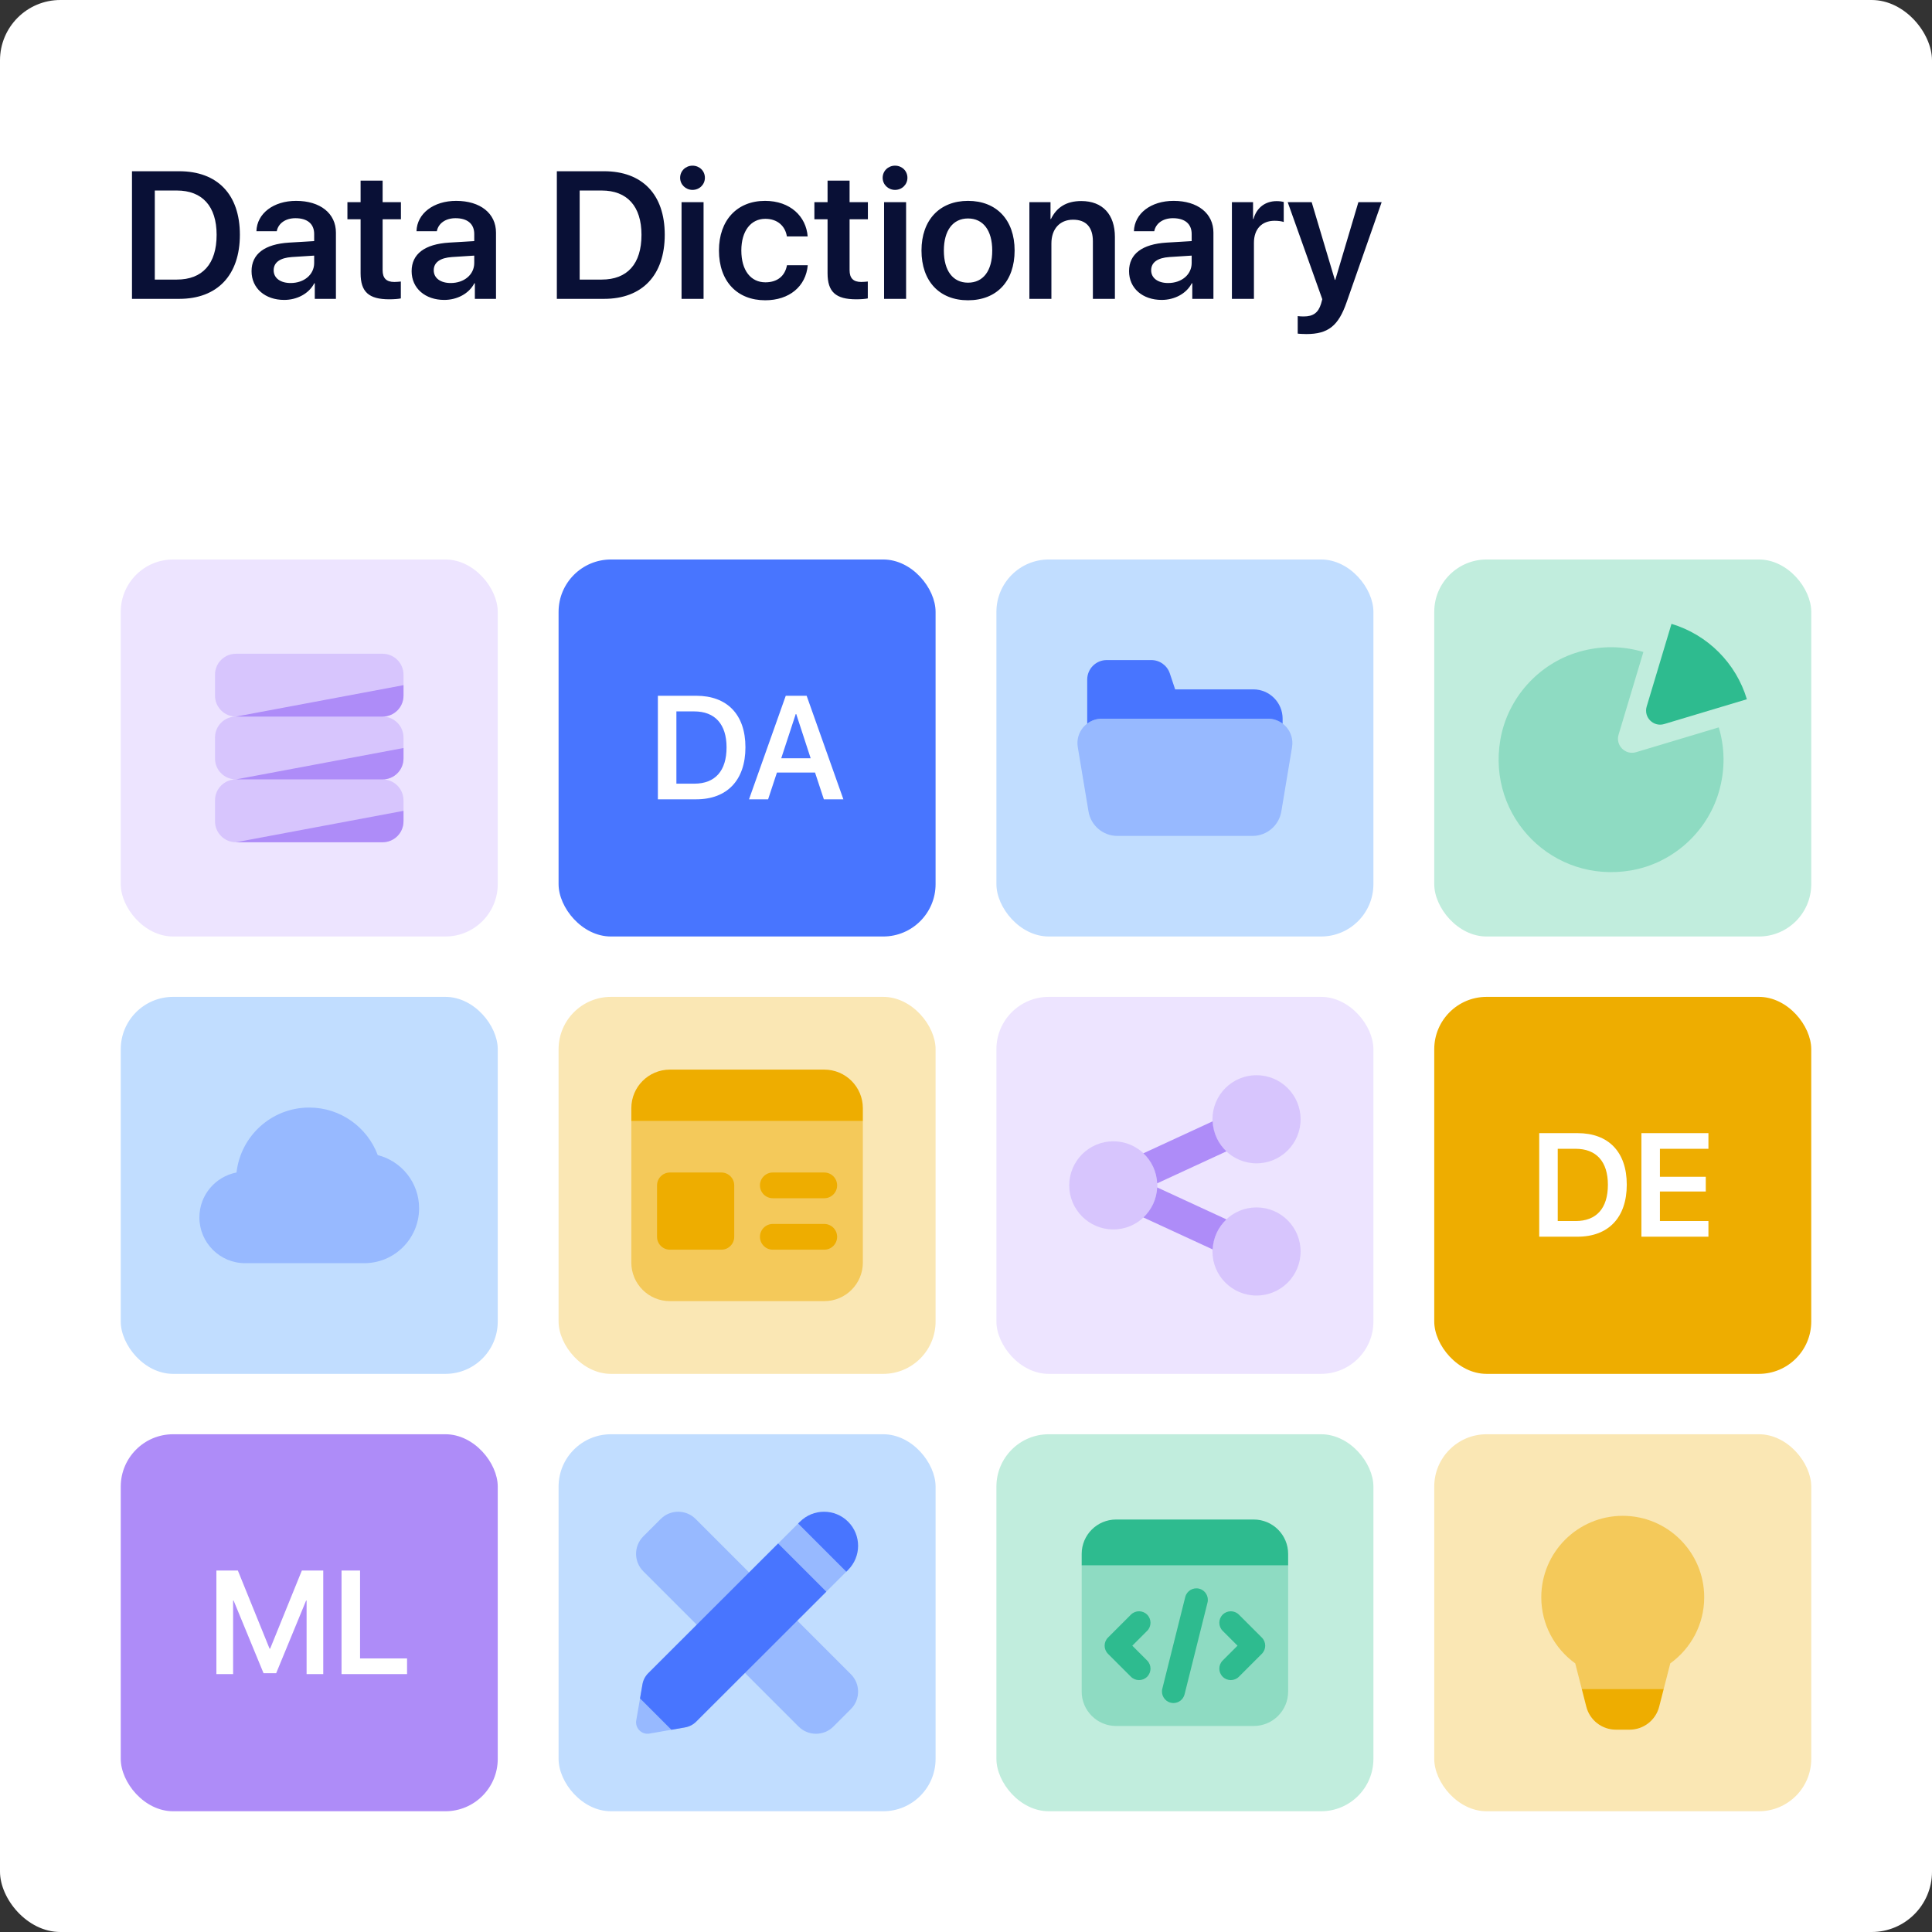 <?xml version="1.0" encoding="UTF-8"?> <svg xmlns="http://www.w3.org/2000/svg" width="640" height="640" viewBox="0 0 640 640" fill="none"><rect x="0" y="0" width="640" height="640" fill="#333333" stroke="none"/><rect width="640" height="640" rx="20" fill="white"></rect><path d="M43.721 56.725H59.365C71.992 56.725 79.463 64.371 79.463 77.76C79.463 91.148 72.022 99 59.365 99H43.721V56.725ZM51.279 63.111V92.613H58.574C67.07 92.613 71.758 87.428 71.758 77.789C71.758 68.326 67.012 63.111 58.574 63.111H51.279ZM96.279 93.756C100.703 93.756 104.072 91.002 104.072 87.106V84.674L96.748 85.143C92.764 85.406 90.654 86.93 90.654 89.537C90.654 92.115 92.881 93.756 96.279 93.756ZM94.141 99.352C87.842 99.352 83.33 95.514 83.33 89.83C83.33 84.117 87.695 80.865 95.752 80.367L104.072 79.869V77.525C104.072 74.127 101.787 72.281 97.861 72.281C94.551 72.281 92.178 74.01 91.68 76.588H84.941C85.117 70.728 90.566 66.539 98.096 66.539C106.094 66.539 111.279 70.699 111.279 77.057V99H104.277V93.844H104.102C102.344 97.272 98.389 99.352 94.141 99.352ZM119.453 59.83H126.748V66.978H132.812V72.633H126.748V89.508C126.748 92.144 127.979 93.404 130.615 93.404C131.318 93.404 132.314 93.316 132.783 93.258V98.853C131.992 99.029 130.498 99.147 128.945 99.147C122.148 99.147 119.453 96.686 119.453 90.504V72.633H115.088V66.978H119.453V59.83ZM149.307 93.756C153.73 93.756 157.1 91.002 157.1 87.106V84.674L149.775 85.143C145.791 85.406 143.682 86.93 143.682 89.537C143.682 92.115 145.908 93.756 149.307 93.756ZM147.168 99.352C140.869 99.352 136.357 95.514 136.357 89.83C136.357 84.117 140.723 80.865 148.779 80.367L157.1 79.869V77.525C157.1 74.127 154.814 72.281 150.889 72.281C147.578 72.281 145.205 74.01 144.707 76.588H137.969C138.145 70.728 143.594 66.539 151.123 66.539C159.121 66.539 164.307 70.699 164.307 77.057V99H157.305V93.844H157.129C155.371 97.272 151.416 99.352 147.168 99.352ZM184.463 56.725H200.107C212.734 56.725 220.205 64.371 220.205 77.76C220.205 91.148 212.764 99 200.107 99H184.463V56.725ZM192.021 63.111V92.613H199.316C207.812 92.613 212.5 87.428 212.5 77.789C212.5 68.326 207.754 63.111 199.316 63.111H192.021ZM225.771 99V66.978H233.066V99H225.771ZM229.404 62.906C227.148 62.906 225.303 61.148 225.303 58.893C225.303 56.607 227.148 54.879 229.404 54.879C231.689 54.879 233.506 56.607 233.506 58.893C233.506 61.148 231.689 62.906 229.404 62.906ZM267.549 78.316H260.664C260.137 74.947 257.617 72.486 253.516 72.486C248.711 72.486 245.576 76.529 245.576 82.975C245.576 89.625 248.74 93.522 253.545 93.522C257.441 93.522 260.02 91.5 260.693 87.867H267.578C266.963 94.869 261.484 99.469 253.486 99.469C244.199 99.469 238.164 93.199 238.164 82.975C238.164 72.955 244.17 66.539 253.428 66.539C261.807 66.539 267.051 71.725 267.549 78.316ZM274.141 59.83H281.436V66.978H287.5V72.633H281.436V89.508C281.436 92.144 282.666 93.404 285.303 93.404C286.006 93.404 287.002 93.316 287.471 93.258V98.853C286.68 99.029 285.186 99.147 283.633 99.147C276.836 99.147 274.141 96.686 274.141 90.504V72.633H269.775V66.978H274.141V59.83ZM292.861 99V66.978H300.156V99H292.861ZM296.494 62.906C294.238 62.906 292.393 61.148 292.393 58.893C292.393 56.607 294.238 54.879 296.494 54.879C298.779 54.879 300.596 56.607 300.596 58.893C300.596 61.148 298.779 62.906 296.494 62.906ZM320.664 99.469C311.23 99.469 305.254 93.199 305.254 82.975C305.254 72.867 311.289 66.539 320.664 66.539C330.098 66.539 336.104 72.838 336.104 82.975C336.104 93.199 330.156 99.469 320.664 99.469ZM320.664 93.639C325.703 93.639 328.691 89.713 328.691 83.004C328.691 76.295 325.674 72.369 320.664 72.369C315.684 72.369 312.666 76.324 312.666 83.004C312.666 89.713 315.684 93.639 320.664 93.639ZM340.996 99V66.978H347.998V72.545H348.145C350.049 68.648 353.271 66.598 358.193 66.598C365.283 66.598 369.326 71.08 369.326 78.492V99H362.031V79.928C362.031 75.357 359.863 72.779 355.469 72.779C350.986 72.779 348.291 75.943 348.291 80.631V99H340.996ZM386.963 93.756C391.387 93.756 394.756 91.002 394.756 87.106V84.674L387.432 85.143C383.447 85.406 381.338 86.93 381.338 89.537C381.338 92.115 383.564 93.756 386.963 93.756ZM384.824 99.352C378.525 99.352 374.014 95.514 374.014 89.83C374.014 84.117 378.379 80.865 386.436 80.367L394.756 79.869V77.525C394.756 74.127 392.471 72.281 388.545 72.281C385.234 72.281 382.861 74.01 382.363 76.588H375.625C375.801 70.728 381.25 66.539 388.779 66.539C396.777 66.539 401.963 70.699 401.963 77.057V99H394.961V93.844H394.785C393.027 97.272 389.072 99.352 384.824 99.352ZM408.086 99V66.978H415.088V72.545H415.234C416.26 68.795 419.131 66.627 422.91 66.627C423.877 66.627 424.697 66.744 425.254 66.92V73.541C424.639 73.307 423.496 73.131 422.236 73.131C417.959 73.131 415.381 75.914 415.381 80.426V99H408.086ZM432.754 110.66C432.314 110.66 430.322 110.602 429.883 110.514V104.713C430.293 104.801 431.406 104.83 431.875 104.83C434.98 104.83 436.709 103.629 437.617 100.611L438.027 99.117L426.572 66.978H434.512L442.188 92.701H442.334L449.98 66.978H457.686L446.084 100.113C443.359 107.994 439.932 110.66 432.754 110.66Z" fill="#091036"></path><rect x="40" y="185.339" width="124.887" height="124.887" rx="17.345" fill="#EDE4FF"></rect><path d="M133.665 230.437V226.968L78.16 237.376H126.727C130.561 237.376 133.665 234.271 133.665 230.437Z" fill="#AE8CF8"></path><path d="M133.665 251.252V247.783L78.16 258.19H126.727C130.561 258.19 133.665 255.085 133.665 251.252Z" fill="#AE8CF8"></path><path opacity="0.35" d="M133.665 230.437V223.499C133.665 219.666 130.56 216.561 126.727 216.561H78.16C74.326 216.561 71.222 219.666 71.222 223.499V230.437C71.222 234.271 74.326 237.375 78.16 237.375C74.326 237.375 71.222 240.48 71.222 244.314V251.252C71.222 255.085 74.326 258.19 78.16 258.19C74.326 258.19 71.222 261.295 71.222 265.128V272.066C71.222 275.9 74.326 279.004 78.16 279.004H126.727C130.56 279.004 133.665 275.9 133.665 272.066V265.128C133.665 261.295 130.56 258.19 126.727 258.19C130.56 258.19 133.665 255.085 133.665 251.252V244.314C133.665 240.48 130.56 237.375 126.727 237.375C130.56 237.375 133.665 234.271 133.665 230.437Z" fill="#AE8CF8"></path><path d="M133.665 272.066V268.597L78.16 279.004H126.727C130.561 279.004 133.665 275.9 133.665 272.066Z" fill="#AE8CF8"></path><rect x="185.037" y="185.339" width="124.887" height="124.887" rx="17.345" fill="#4875FF"></rect><path d="M217.933 230.481H230.627C240.872 230.481 246.934 236.685 246.934 247.548C246.934 258.412 240.896 264.783 230.627 264.783H217.933V230.481ZM224.066 235.663V259.601H229.985C236.878 259.601 240.682 255.393 240.682 247.572C240.682 239.894 236.831 235.663 229.985 235.663H224.066ZM272.916 264.783L269.992 255.916H257.369L254.445 264.783H248.122L260.293 230.481H267.211L279.382 264.783H272.916ZM263.597 236.542L258.796 251.185H268.542L263.764 236.542H263.597Z" fill="white"></path><rect x="330.075" y="185.339" width="124.887" height="124.887" rx="17.345" fill="#C1DDFF"></rect><path d="M365.01 238.073H420.029C421.868 238.073 423.538 238.688 424.884 239.704V238.073C424.884 232.71 420.538 228.363 415.174 228.363H389.281L387.52 223.081C386.64 220.436 384.164 218.653 381.377 218.653H366.625C363.048 218.653 360.151 221.55 360.151 225.126V239.704C361.498 238.688 363.168 238.073 365.01 238.073Z" fill="#4875FF"></path><path opacity="0.35" d="M420.026 238.073H365.01C360.009 238.073 356.206 242.562 357.028 247.495L360.579 268.798C361.359 273.482 365.408 276.913 370.156 276.913H414.88C419.628 276.913 423.677 273.482 424.457 268.798L428.008 247.495C428.83 242.562 425.027 238.073 420.026 238.073Z" fill="#4875FF"></path><rect x="475.113" y="185.339" width="124.887" height="124.887" rx="17.345" fill="#C1EDDD"></rect><path opacity="0.35" d="M536.173 243.368L544.392 215.978C537.812 214.008 530.497 213.743 522.897 215.978C509.584 219.894 499.382 231.321 497.016 244.998C492.56 270.758 514.585 292.788 540.346 288.327C554.017 285.961 565.449 275.759 569.365 262.446C571.601 254.846 571.335 247.526 569.365 240.951L541.975 249.17C538.418 250.232 535.107 246.921 536.173 243.368Z" fill="#2EBB8F"></path><path d="M551.285 239.852L578.675 231.633C575.089 219.671 565.664 210.246 553.702 206.66L545.483 234.05C544.421 237.608 547.732 240.918 551.285 239.852Z" fill="#2EBB8F"></path><rect x="40" y="330.226" width="124.887" height="124.887" rx="17.345" fill="#C1DDFF"></rect><path opacity="0.35" d="M125.136 382.638C121.685 373.446 112.842 366.892 102.443 366.892C89.973 366.892 79.711 376.306 78.349 388.409C71.347 389.752 66.052 395.89 66.052 403.284C66.052 411.657 72.842 418.447 81.215 418.447H120.639C130.689 418.447 138.834 410.301 138.834 400.251C138.834 391.757 133.006 384.645 125.136 382.638Z" fill="#4875FF"></path><rect x="185.038" y="330.226" width="124.887" height="124.887" rx="17.345" fill="#FAE7B4"></rect><path opacity="0.5" d="M273.048 431.018H221.917C214.856 431.018 209.134 425.296 209.134 418.235V371.365H285.831V418.235C285.831 425.296 280.109 431.018 273.048 431.018Z" fill="#EEAD00"></path><path d="M273.048 388.408C272.255 388.408 256.797 388.408 256.004 388.408C253.652 388.408 251.743 390.317 251.743 392.669C251.743 395.021 253.652 396.93 256.004 396.93C256.797 396.93 272.255 396.93 273.048 396.93C275.4 396.93 277.309 395.021 277.309 392.669C277.309 390.317 275.4 388.408 273.048 388.408Z" fill="#EEAD00"></path><path d="M273.048 405.452C272.255 405.452 256.797 405.452 256.004 405.452C253.652 405.452 251.743 407.361 251.743 409.713C251.743 412.065 253.652 413.974 256.004 413.974C256.797 413.974 272.255 413.974 273.048 413.974C275.4 413.974 277.309 412.065 277.309 409.713C277.309 407.361 275.4 405.452 273.048 405.452Z" fill="#EEAD00"></path><path d="M285.831 371.365H209.134V367.104C209.134 360.043 214.856 354.321 221.917 354.321H273.048C280.109 354.321 285.831 360.043 285.831 367.104V371.365Z" fill="#EEAD00"></path><path d="M238.96 413.974H221.916C219.564 413.974 217.655 412.065 217.655 409.713V392.669C217.655 390.317 219.564 388.408 221.916 388.408H238.96C241.312 388.408 243.221 390.317 243.221 392.669V409.713C243.221 412.065 241.312 413.974 238.96 413.974Z" fill="#EEAD00"></path><rect x="330.075" y="330.226" width="124.887" height="124.887" rx="17.345" fill="#EDE4FF"></rect><path d="M383.325 391.994L406.281 381.4C403.599 378.881 401.891 375.378 401.708 371.454L378.752 382.049C381.438 384.56 383.142 388.067 383.325 391.994Z" fill="#AE8CF8"></path><path d="M406.284 403.943L383.328 393.349C383.145 397.272 381.437 400.779 378.755 403.298L401.711 413.892C401.893 409.965 403.598 406.458 406.284 403.943Z" fill="#AE8CF8"></path><path opacity="0.35" d="M368.796 378.071C360.734 378.071 354.197 384.608 354.197 392.67C354.197 400.732 360.734 407.268 368.796 407.268C376.858 407.268 383.394 400.732 383.394 392.67C383.394 384.608 376.858 378.071 368.796 378.071Z" fill="#AE8CF8"></path><path opacity="0.35" d="M416.241 356.173C408.179 356.173 401.643 362.71 401.643 370.772C401.643 378.834 408.179 385.37 416.241 385.37C424.303 385.37 430.84 378.834 430.84 370.772C430.84 362.71 424.303 356.173 416.241 356.173Z" fill="#AE8CF8"></path><path opacity="0.35" d="M416.241 399.969C408.179 399.969 401.643 406.505 401.643 414.567C401.643 422.629 408.179 429.166 416.241 429.166C424.303 429.166 430.84 422.629 430.84 414.567C430.84 406.505 424.303 399.969 416.241 399.969Z" fill="#AE8CF8"></path><rect x="475.113" y="330.226" width="124.887" height="124.887" rx="17.345" fill="#EEAD00"></rect><path d="M509.887 375.367H522.581C532.826 375.367 538.888 381.572 538.888 392.435C538.888 403.299 532.85 409.669 522.581 409.669H509.887V375.367ZM516.02 380.55V404.487H521.939C528.833 404.487 532.636 400.28 532.636 392.459C532.636 384.781 528.785 380.55 521.939 380.55H516.02ZM565.94 404.487V409.669H543.737V375.367H565.94V380.55H549.87V389.82H565.06V394.693H549.87V404.487H565.94Z" fill="white"></path><rect x="40" y="475.113" width="124.887" height="124.887" rx="17.345" fill="#AE8CF8"></rect><path d="M107.079 520.254V554.556H101.564V530.215H101.397L91.485 554.271H87.301L77.388 530.215H77.222V554.556H71.683V520.254H78.791L89.298 546.141H89.488L99.995 520.254H107.079ZM134.844 549.374V554.556H113.14V520.254H119.273V549.374H134.844Z" fill="white"></path><rect x="185.038" y="475.113" width="124.887" height="124.887" rx="17.345" fill="#C1DDFF"></rect><path opacity="0.35" d="M264.993 504.088L214.747 554.264C213.738 555.274 213.064 556.569 212.823 557.974L210.768 569.897C210.322 572.476 212.566 574.719 215.148 574.269L226.932 572.218C228.329 571.973 229.621 571.307 230.626 570.306L280.949 520.044L264.993 504.088Z" fill="#4875FF"></path><path d="M257.764 511.3L214.747 554.264C213.738 555.274 213.063 556.569 212.822 557.975L212.021 562.616L222.412 573.007L226.927 572.222C228.325 571.977 229.616 571.311 230.621 570.31L273.728 527.256L257.764 511.3Z" fill="#4875FF"></path><path d="M280.352 520.641L280.953 520.044C285.358 515.639 285.358 508.493 280.953 504.088C276.548 499.683 269.402 499.683 264.997 504.088L264.396 504.685L280.352 520.641Z" fill="#4875FF"></path><path opacity="0.35" d="M281.86 554.603L230.433 503.177C227.242 499.986 222.069 499.986 218.878 503.177L213.1 508.954C209.909 512.146 209.909 517.319 213.1 520.51L264.527 571.936C267.718 575.127 272.891 575.127 276.082 571.936L281.86 566.159C285.051 562.967 285.051 557.795 281.86 554.603Z" fill="#4875FF"></path><rect x="330.075" y="475.113" width="124.887" height="124.887" rx="17.345" fill="#C1EDDD"></rect><path opacity="0.35" d="M415.316 571.752H369.721C363.425 571.752 358.322 566.65 358.322 560.354V518.559H426.714V560.354C426.714 566.65 421.612 571.752 415.316 571.752Z" fill="#2EBB8F"></path><path d="M426.714 518.559H358.322V514.759C358.322 508.463 363.425 503.36 369.721 503.36H415.316C421.612 503.36 426.714 508.463 426.714 514.759V518.559Z" fill="#2EBB8F"></path><path d="M388.722 564.153C388.415 564.153 388.107 564.119 387.795 564.039C385.759 563.53 384.524 561.467 385.029 559.43L392.628 529.034C393.137 526.997 395.208 525.766 397.237 526.268C399.274 526.777 400.509 528.84 400.003 530.877L392.404 561.273C391.971 563.002 390.425 564.153 388.722 564.153Z" fill="#2EBB8F"></path><path d="M407.718 556.554C406.745 556.554 405.772 556.182 405.031 555.441C403.546 553.955 403.546 551.554 405.031 550.068L409.944 545.155L405.031 540.243C403.546 538.757 403.546 536.356 405.031 534.87C406.517 533.384 408.918 533.384 410.404 534.87L418.003 542.469C419.489 543.955 419.489 546.356 418.003 547.842L410.404 555.441C409.663 556.182 408.69 556.554 407.718 556.554Z" fill="#2EBB8F"></path><path d="M377.32 556.554C376.347 556.554 375.374 556.182 374.633 555.441L367.034 547.842C365.549 546.356 365.549 543.955 367.034 542.469L374.633 534.87C376.119 533.384 378.52 533.384 380.006 534.87C381.491 536.356 381.491 538.757 380.006 540.243L375.093 545.155L380.006 550.068C381.491 551.554 381.491 553.955 380.006 555.441C379.265 556.182 378.292 556.554 377.32 556.554Z" fill="#2EBB8F"></path><rect x="475.113" y="475.113" width="124.887" height="124.887" rx="17.345" fill="#FAE7B4"></rect><path opacity="0.5" d="M553.299 551.012C560.1 546.111 564.542 538.147 564.542 529.124C564.542 514.221 552.46 502.138 537.557 502.138C522.654 502.138 510.571 514.221 510.571 529.124C510.571 538.147 515.014 546.111 521.814 551.012L523.983 559.482H551.131L553.299 551.012Z" fill="#EEAD00"></path><path d="M549.621 565.365L551.129 559.482H523.981L525.486 565.365C526.633 569.841 530.667 572.975 535.288 572.975H539.819C544.443 572.975 548.478 569.841 549.621 565.365Z" fill="#EEAD00"></path></svg> 